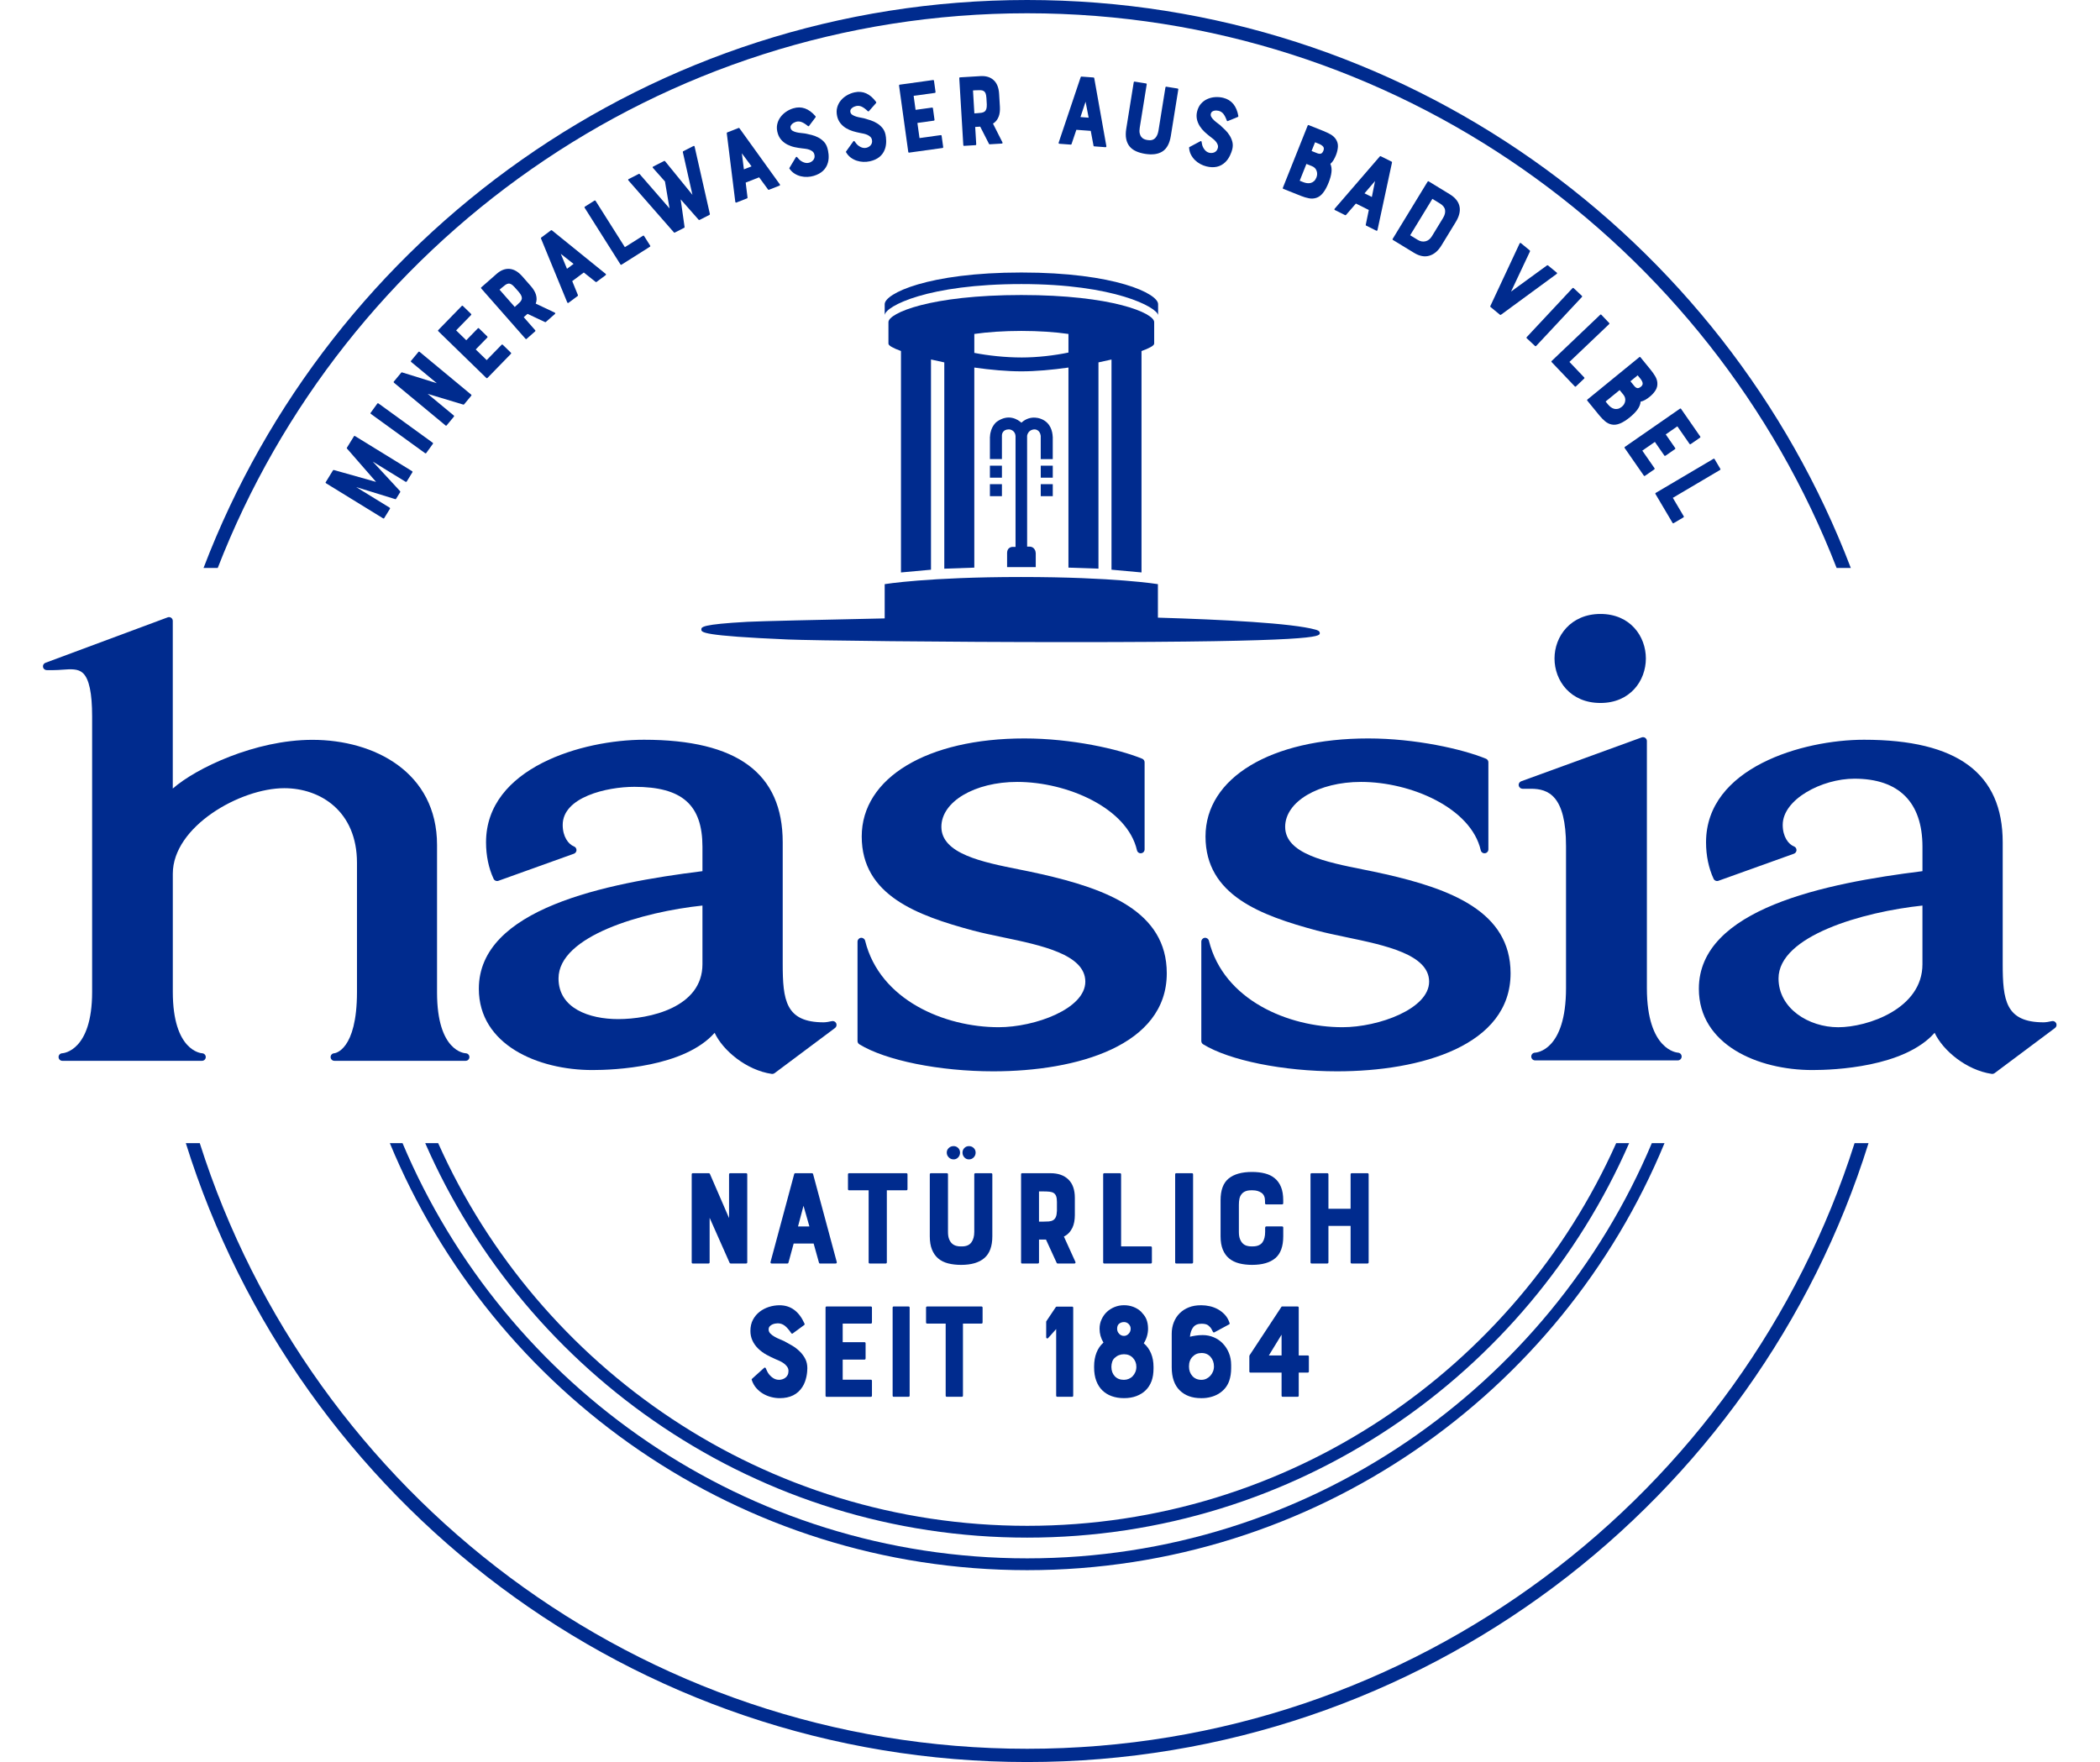 <?xml version="1.0" encoding="UTF-8"?>
<svg id="Ebene_1" data-name="Ebene 1" xmlns="http://www.w3.org/2000/svg" viewBox="0 0 1700.79 1427.34">
  <defs>
    <style>
      .cls-1 {
        fill: #002b8e;
        stroke-width: 0px;
      }
    </style>
  </defs>
  <g>
    <path class="cls-1" d="M287.63,353.3l46.06,28.33c.43.26.52.6.27,1.01l-4.57,7.43c-.06.09-.18.17-.39.23-.2.07-.4.04-.59-.08l-26.54-16.33,22.15,23.95c.21.32.24.58.1.81l-3.31,5.38c-.19.32-.45.42-.77.28l-31.58-9.75,27.05,16.63c.43.26.52.6.27,1.01l-4.65,7.56c-.2.32-.52.35-.95.08l-46.06-28.33c-.43-.26-.55-.55-.35-.87l5.86-9.55c.19-.32.46-.43.81-.35l34.13,9.62-23.48-26.93c-.29-.18-.34-.42-.14-.75l5.66-9.2c.25-.41.59-.48,1.02-.22Z"/>
    <path class="cls-1" d="M344.21,367.06l-43.78-31.73c-.42-.3-.49-.61-.24-.96l5.35-7.39c.28-.39.62-.44,1.04-.14l43.78,31.73c.42.29.48.64.19,1.02l-5.35,7.39c-.25.35-.58.37-.99.08Z"/>
    <path class="cls-1" d="M332.97,292.22l5.87-7.09c.31-.37.65-.39,1.05-.07l41.62,34.51c.38.32.43.67.12,1.05l-5.67,6.83c-.25.28-.5.38-.78.28l-28.79-8.69,21.07,17.47c.38.32.43.67.12,1.04l-5.82,7.03c-.28.32-.61.33-.99,0l-41.63-34.51c-.38-.32-.45-.65-.17-.98l6.03-7.26c.13-.17.36-.22.68-.16l28.09,8.73-20.68-17.14c-.39-.32-.43-.67-.12-1.04Z"/>
    <path class="cls-1" d="M393.78,306.08l-38.74-37.72c-.36-.35-.4-.68-.1-.98l18.98-19.49c.33-.35.68-.34,1.05.02l6.46,6.28c.36.35.38.71.04,1.05l-12.05,12.38,8.21,7.99,9.37-9.63c.3-.31.63-.28.99.07l6.58,6.4c.36.35.39.68.09.99l-9.37,9.63,8.87,8.63,12.05-12.38c.34-.35.68-.34,1.05.02l6.46,6.29c.36.35.38.7.04,1.04l-18.97,19.49c-.3.31-.63.28-.99-.07Z"/>
    <path class="cls-1" d="M434.05,238.61c.78,2.67.73,5.11-.17,7.32l15.33,7.26c.27.15.42.32.48.54.05.22-.03.42-.23.59l-7.39,6.5c-.2.18-.44.19-.7.05l-14.14-6.63-3.06,2.7,9.23,10.49c.33.38.32.73-.05,1.05l-6.91,6.08c-.28.25-.58.18-.91-.2l-35.71-40.61c-.33-.38-.35-.69-.08-.94l12.5-10.98c3.37-2.96,6.84-4.3,10.43-4.01,3.59.28,7.01,2.28,10.28,5.99l7,7.97c.97,1.1,1.81,2.23,2.51,3.4s1.24,2.31,1.58,3.44ZM416.75,232.62c-.97-1.09-1.84-1.87-2.64-2.33-.79-.46-1.58-.65-2.35-.56s-1.6.43-2.45,1.03c-.85.6-1.84,1.4-2.97,2.38l-1.74,1.53,12.29,13.98,1.74-1.54c.96-.85,1.78-1.62,2.48-2.34.68-.71,1.15-1.46,1.39-2.24.24-.77.21-1.62-.11-2.54-.32-.91-.98-2.01-2.02-3.27l-3.61-4.11Z"/>
    <path class="cls-1" d="M438.16,193.21c-.12-.34-.07-.58.15-.75l7.96-5.92c.21-.16.46-.14.75.07l43.44,35.17c.46.44.45.82-.02,1.18l-7.32,5.44c-.25.19-.51.17-.75-.07l-9.55-7.59-9.37,6.98,4.6,11.27c.12.34.06.58-.15.74l-7.38,5.5c-.47.35-.85.25-1.13-.32l-21.23-51.7ZM464.54,213.78l-10.35-8.15,5.02,12.11,5.33-3.97Z"/>
    <path class="cls-1" d="M482.42,162.78l23.66,37.45,14.61-9.22c.4-.26.74-.18,1.01.25l4.82,7.63c.27.42.2.76-.21,1.02l-22.93,14.48c-.36.23-.68.13-.95-.3l-28.88-45.71c-.27-.43-.22-.75.14-.98l7.71-4.87c.41-.25.75-.17,1.01.26Z"/>
    <path class="cls-1" d="M562.23,118.25c.19.08.31.28.35.58l12.35,54.5c.05.35-.08.61-.42.78l-7.83,4c-.29.15-.58.11-.88-.12l-14.53-16.5,3.17,22.4c.03.3-.07.51-.31.63l-7.56,3.85c-.33.17-.6.12-.8-.15l-36.84-42.1c-.35-.45-.26-.81.26-1.08l8.19-4.18c.24-.12.48-.05.73.2l24.14,27.77-3.7-21.85-9.71-10.93c-.22-.2-.3-.42-.23-.64.06-.22.19-.38.38-.48l8.84-4.51c.28-.15.55-.09.8.16l22.18,27.26-7.78-34.61c-.06-.35.05-.59.34-.74l8.2-4.18c.23-.12.45-.14.65-.05Z"/>
    <path class="cls-1" d="M588.62,107.96c-.02-.35.09-.58.34-.68l9.24-3.62c.25-.1.48,0,.71.26l32.65,45.37c.32.54.22.91-.33,1.12l-8.49,3.33c-.3.12-.53.03-.71-.26l-7.21-9.84-10.88,4.27,1.48,12.08c.02.35-.08.58-.34.68l-8.56,3.36c-.55.22-.88.02-1.01-.6l-6.89-55.47ZM608.67,134.75l-7.85-10.58,1.67,13.01,6.18-2.42Z"/>
    <path class="cls-1" d="M651.9,108.1c1.66.32,3.42.71,5.29,1.18,1.87.46,3.66,1.13,5.38,2.02,1.71.88,3.24,2.01,4.57,3.37,1.33,1.35,2.31,3.08,2.94,5.17.18.59.36,1.33.55,2.21.18.88.32,1.85.42,2.91.09,1.06.11,2.17.05,3.34-.07,1.16-.26,2.32-.58,3.47-1.48,5.26-5.27,8.81-11.4,10.67-1.64.49-3.36.78-5.17.86-1.81.08-3.61-.09-5.38-.52-1.78-.43-3.46-1.14-5.03-2.13-1.58-.98-2.97-2.33-4.14-4.02-.18-.24-.18-.48.03-.71l5.11-8.5c.32-.45.66-.5,1.05-.15.17.18.36.41.58.66.22.26.49.57.83.94.94,1.07,2.2,1.93,3.8,2.59,1.59.66,3.15.76,4.68.3.61-.18,1.21-.47,1.79-.85.58-.38,1.09-.86,1.54-1.43.44-.58.73-1.25.88-2.03.15-.78.08-1.65-.21-2.62-.28-.91-.79-1.67-1.56-2.26-.76-.58-1.63-1.05-2.59-1.37-.96-.32-1.95-.55-2.97-.68-1.01-.13-1.95-.25-2.81-.34-1.97-.22-3.94-.55-5.94-.97-1.99-.42-3.94-1.11-5.85-2.06-4.04-2.11-6.66-5.13-7.84-9.06-.77-2.52-.94-4.88-.52-7.06.43-2.18,1.27-4.15,2.52-5.9,1.25-1.76,2.8-3.27,4.64-4.54,1.84-1.26,3.81-2.21,5.91-2.84,6.59-2,12.58.12,17.97,6.34.27.33.28.65.04.96l-5.3,7.06c-.21.24-.49.23-.85-.02-1.93-1.58-3.64-2.66-5.16-3.23-1.51-.57-3.03-.62-4.56-.16-.42.12-.91.33-1.48.62-.58.3-1.11.66-1.59,1.1-.48.45-.85.95-1.12,1.53-.28.58-.29,1.25-.07,2,.28.91.87,1.62,1.77,2.11.9.49,1.94.87,3.11,1.13,1.16.26,2.34.45,3.55.55,1.2.1,2.24.23,3.12.37Z"/>
    <path class="cls-1" d="M699.96,95.88c1.63.45,3.36.98,5.18,1.58,1.83.61,3.56,1.42,5.2,2.44,1.64,1.01,3.07,2.25,4.29,3.71,1.22,1.46,2.07,3.26,2.54,5.4.13.61.25,1.35.36,2.24.12.9.18,1.88.19,2.94s-.05,2.17-.22,3.32c-.15,1.15-.44,2.3-.85,3.42-1.88,5.13-5.96,8.37-12.21,9.74-1.67.36-3.41.52-5.23.45-1.81-.06-3.59-.38-5.33-.95-1.73-.57-3.35-1.41-4.85-2.52-1.5-1.11-2.77-2.55-3.81-4.34-.16-.25-.13-.48.09-.71l5.77-8.07c.34-.42.69-.44,1.05-.06.15.2.33.43.52.71.2.27.45.61.75,1,.85,1.14,2.04,2.1,3.58,2.88,1.53.78,3.08,1.01,4.65.66.62-.13,1.24-.37,1.85-.71.61-.33,1.15-.77,1.64-1.31.48-.53.83-1.18,1.05-1.95.22-.76.22-1.64,0-2.63-.21-.93-.66-1.72-1.38-2.37-.71-.65-1.55-1.18-2.48-1.58-.94-.4-1.91-.7-2.91-.91-1-.22-1.93-.4-2.78-.55-1.94-.38-3.89-.86-5.84-1.44-1.95-.58-3.84-1.41-5.67-2.51-3.87-2.44-6.23-5.65-7.11-9.65-.56-2.58-.55-4.93.05-7.08.59-2.14,1.58-4.04,2.97-5.7,1.38-1.65,3.04-3.04,4.99-4.15,1.94-1.11,3.97-1.91,6.11-2.37,6.73-1.47,12.53,1.11,17.42,7.74.25.35.23.67-.04.96l-5.84,6.62c-.22.22-.5.2-.83-.08-1.8-1.73-3.43-2.94-4.89-3.63-1.46-.68-2.97-.86-4.54-.52-.42.09-.93.26-1.53.51-.6.25-1.16.57-1.67.97-.52.4-.93.88-1.25,1.43-.32.56-.39,1.22-.22,1.99.21.93.74,1.68,1.6,2.24.85.56,1.86,1.01,3,1.37,1.15.35,2.31.63,3.5.83,1.19.2,2.22.41,3.08.62Z"/>
    <path class="cls-1" d="M735.59,122.98l-7.43-53.56c-.07-.5.11-.78.53-.84l26.94-3.74c.48-.07.75.15.82.65l1.24,8.92c.07.5-.14.78-.61.85l-17.12,2.37,1.57,11.35,13.31-1.84c.42-.05.67.16.75.66l1.26,9.09c.07.5-.11.78-.53.84l-13.31,1.85,1.7,12.26,17.12-2.38c.48-.06.75.15.81.65l1.24,8.92c.07.5-.13.78-.61.85l-26.94,3.74c-.42.06-.67-.16-.74-.66Z"/>
    <path class="cls-1" d="M808.84,94.44c-1.02,2.59-2.56,4.49-4.63,5.68l7.65,15.15c.12.27.14.51.04.71-.09.2-.28.31-.54.32l-9.82.59c-.27.02-.46-.11-.58-.38l-7.09-13.92-4.07.25.84,13.96c.03.5-.19.77-.68.8l-9.19.55c-.37.02-.57-.22-.6-.72l-3.25-53.98c-.03-.5.14-.77.52-.79l16.61-1c4.47-.27,8.03.81,10.69,3.24,2.66,2.43,4.14,6.11,4.44,11.05l.64,10.59c.08,1.45.05,2.86-.11,4.22-.16,1.36-.45,2.59-.86,3.68ZM798.87,79.1c-.09-1.46-.31-2.61-.65-3.47-.35-.85-.85-1.48-1.51-1.89-.67-.41-1.52-.64-2.57-.69-1.05-.05-2.31-.02-3.8.06l-2.31.14,1.11,18.59,2.32-.15c1.28-.08,2.41-.18,3.38-.33.98-.14,1.81-.45,2.48-.91.66-.46,1.15-1.15,1.48-2.07.32-.92.45-2.19.41-3.82l-.32-5.47Z"/>
    <path class="cls-1" d="M875.23,62.5c.13-.32.33-.48.59-.46l9.89.73c.27.02.45.21.52.55l9.81,55.03c.05.63-.21.91-.79.88l-9.09-.68c-.32-.02-.49-.21-.52-.55l-2.24-11.99-11.65-.86-3.9,11.54c-.13.32-.33.48-.59.46l-9.18-.68c-.58-.04-.8-.37-.65-.98l17.81-52.98ZM881.7,95.33l-2.49-12.94-4.14,12.44,6.63.49Z"/>
    <path class="cls-1" d="M943.87,70.89c.08-.5.35-.71.83-.64l9,1.45c.48.08.68.36.59.86l-6.04,37.58c-.98,6.05-3.21,10.21-6.71,12.49-3.5,2.28-8.2,2.94-14.1,2-2.79-.45-5.26-1.16-7.39-2.13-2.14-.97-3.88-2.28-5.21-3.91-1.33-1.63-2.24-3.63-2.72-5.98-.48-2.35-.48-5.11.03-8.27l6.05-37.59c.08-.49.35-.71.83-.63l9.09,1.46c.47.08.67.36.59.86l-5.62,34.93c-.29,1.83-.31,3.34-.05,4.56.26,1.21.69,2.18,1.27,2.93.58.75,1.28,1.31,2.08,1.7.8.38,1.6.65,2.38.77l.95.15c2.48.4,4.4-.12,5.8-1.54,1.39-1.43,2.3-3.47,2.73-6.13l5.62-34.92Z"/>
    <path class="cls-1" d="M988.4,101.6c1.26,1.13,2.58,2.37,3.94,3.72s2.56,2.85,3.58,4.49c1.01,1.64,1.75,3.39,2.2,5.23.45,1.85.41,3.84-.12,5.96-.15.6-.37,1.33-.67,2.18-.29.85-.67,1.75-1.13,2.71-.45.95-1.01,1.91-1.66,2.88-.65.96-1.41,1.86-2.28,2.68-3.96,3.76-9.04,4.87-15.25,3.32-1.66-.42-3.28-1.05-4.89-1.91-1.6-.86-3.05-1.94-4.35-3.21-1.31-1.28-2.38-2.75-3.23-4.4-.85-1.66-1.35-3.52-1.5-5.58-.04-.3.09-.5.39-.6l8.76-4.67c.49-.23.81-.09.97.42.05.24.1.53.15.86.05.33.13.74.23,1.23.25,1.39.9,2.78,1.93,4.17,1.03,1.38,2.32,2.28,3.87,2.66.62.15,1.28.22,1.98.18.69-.03,1.38-.18,2.04-.45.68-.26,1.28-.69,1.81-1.28.53-.59.92-1.38,1.16-2.36.23-.92.17-1.84-.18-2.74-.35-.89-.85-1.73-1.51-2.51-.66-.77-1.39-1.47-2.2-2.11-.81-.63-1.55-1.21-2.24-1.73-1.58-1.2-3.11-2.5-4.6-3.88-1.5-1.38-2.82-2.97-3.97-4.77-2.38-3.89-3.08-7.82-2.09-11.8.64-2.56,1.7-4.67,3.18-6.33,1.48-1.65,3.21-2.91,5.19-3.78,1.98-.87,4.08-1.38,6.31-1.51,2.24-.14,4.41.06,6.53.58,6.68,1.67,10.74,6.56,12.18,14.67.06.42-.09.7-.46.84l-8.17,3.35c-.3.1-.54-.05-.71-.44-.85-2.35-1.77-4.16-2.77-5.43-1.01-1.26-2.28-2.08-3.84-2.47-.41-.11-.94-.18-1.59-.22-.65-.05-1.29,0-1.93.12s-1.22.38-1.74.74c-.53.36-.89.92-1.08,1.68-.23.93-.08,1.83.44,2.71.52.88,1.22,1.74,2.08,2.56.87.82,1.79,1.58,2.77,2.29.98.71,1.81,1.35,2.49,1.92Z"/>
    <path class="cls-1" d="M1082.01,125.65c-.6,1.51-1.28,2.87-2.01,4.09-.75,1.21-1.58,2.21-2.53,2.98.88,1.98,1.18,4.24.88,6.75-.28,2.51-1.06,5.37-2.33,8.55-1.35,3.39-2.84,6.12-4.47,8.19-1.63,2.08-3.46,3.43-5.5,4.07-1.91.63-3.91.74-5.99.33-2.08-.41-4.16-1.02-6.23-1.85l-14.5-5.78c-.39-.15-.5-.47-.32-.94l20.03-50.22c.18-.47.48-.62.88-.47l11.89,4.74c2.03.81,3.96,1.73,5.79,2.76,1.83,1.04,3.26,2.33,4.3,3.9,1.25,1.89,1.81,3.94,1.68,6.16-.14,2.21-.67,4.47-1.58,6.76ZM1055.46,147.53c1.05.42,2.08.69,3.11.83s2.04.08,3-.17c.96-.25,1.84-.73,2.64-1.44.8-.71,1.45-1.69,1.95-2.94.75-1.88.8-3.7.15-5.47-.65-1.77-1.91-3.03-3.79-3.77l-4.46-1.78-5.43,13.61,2.82,1.13ZM1062.25,122.3l4.54,1.81c1.18.47,2.19.58,3.01.34.81-.25,1.5-1.05,2.04-2.41.54-1.36.45-2.47-.27-3.33-.72-.86-1.9-1.62-3.53-2.27l-2.97-1.19-2.81,7.04Z"/>
    <path class="cls-1" d="M1117.49,126.73c.25-.25.49-.32.73-.2l8.88,4.42c.24.12.33.35.28.71l-11.75,54.64c-.18.6-.53.77-1.05.51l-8.17-4.07c-.28-.14-.38-.38-.28-.7l2.47-11.95-10.46-5.21-7.97,9.2c-.25.25-.49.32-.73.21l-8.24-4.1c-.52-.26-.6-.65-.23-1.15l36.53-42.31ZM1111.06,159.56l2.59-12.92-8.53,9.96,5.94,2.96Z"/>
    <path class="cls-1" d="M1174.17,157.35c4.65,2.84,7.31,6.3,7.99,10.41.59,3.64-.46,7.67-3.15,12.08l-11.63,19.05c-2.66,4.37-5.92,7.12-9.76,8.25-3.85,1.15-7.99.36-12.4-2.34l-17.08-10.42c-.36-.22-.42-.55-.15-.98l28.16-46.15c.26-.43.58-.54.94-.32l17.07,10.42ZM1168.74,176.53c1.41-2.3,1.94-4.46,1.61-6.46-.33-2.01-1.71-3.76-4.12-5.23l-6.15-3.75-17.99,29.48,6.15,3.75c2.05,1.25,4.13,1.63,6.24,1.15,2.11-.49,3.87-1.88,5.27-4.18l8.99-14.74Z"/>
    <path class="cls-1" d="M1252.92,214.98c.38-.12.65-.12.81.02l7.05,5.8c.21.17.31.36.3.57,0,.22-.13.4-.39.55l-45.07,33.05c-.34.16-.61.15-.81-.02l-7.66-6.3c-.25-.21-.28-.45-.12-.75l23.68-50.63c.31-.55.69-.63,1.15-.26l7.11,5.84c.16.14.22.4.17.8l-15.33,32.53,29.12-21.21Z"/>
    <path class="cls-1" d="M1236.56,273l36.92-39.51c.35-.37.67-.41.98-.12l6.66,6.23c.35.33.35.68,0,1.05l-36.91,39.51c-.35.37-.7.39-1.05.06l-6.66-6.23c-.32-.29-.3-.62.05-.99Z"/>
    <path class="cls-1" d="M1303.17,262.62l-32.08,30.55,11.91,12.51c.33.35.32.7-.05,1.05l-6.53,6.22c-.37.35-.71.35-1.05,0l-18.7-19.65c-.29-.31-.26-.64.11-.98l39.16-37.29c.36-.35.69-.37.99-.05l6.29,6.6c.33.35.31.7-.05,1.05Z"/>
    <path class="cls-1" d="M1336.14,321.36c-1.26,1.03-2.51,1.9-3.75,2.6-1.24.7-2.46,1.16-3.66,1.38-.19,2.15-1.02,4.27-2.5,6.33-1.47,2.06-3.53,4.17-6.18,6.34-2.83,2.31-5.46,3.97-7.89,4.99-2.43,1.02-4.69,1.31-6.78.89-1.98-.38-3.77-1.25-5.4-2.62-1.62-1.36-3.14-2.91-4.56-4.64l-9.87-12.09c-.27-.33-.21-.65.18-.97l41.88-34.2c.39-.32.72-.32.99.02l8.09,9.92c1.38,1.69,2.63,3.44,3.72,5.22,1.1,1.79,1.73,3.62,1.88,5.5.18,2.26-.32,4.33-1.51,6.2-1.19,1.87-2.74,3.59-4.66,5.15ZM1302.31,327.6c.71.87,1.48,1.61,2.31,2.24.84.62,1.74,1.06,2.7,1.31.97.25,1.97.25,3.01.02,1.04-.23,2.08-.77,3.13-1.62,1.57-1.28,2.5-2.85,2.79-4.71.29-1.85-.2-3.57-1.48-5.14l-3.04-3.71-11.35,9.26,1.92,2.36ZM1320.48,308.84l3.08,3.78c.81.99,1.63,1.58,2.47,1.75.84.18,1.82-.19,2.95-1.11,1.13-.92,1.59-1.94,1.38-3.04-.21-1.1-.87-2.34-1.98-3.7l-2.03-2.48-5.86,4.8Z"/>
    <path class="cls-1" d="M1316.08,361.93l44.42-30.82c.42-.29.75-.26.99.09l15.5,22.35c.28.39.21.74-.21,1.02l-7.41,5.13c-.42.29-.76.24-1.03-.15l-9.85-14.2-9.41,6.53,7.66,11.05c.24.35.15.67-.26.95l-7.54,5.23c-.42.28-.75.25-.99-.09l-7.66-11.05-10.18,7.06,9.85,14.2c.27.4.2.74-.22,1.03l-7.4,5.13c-.42.28-.76.23-1.03-.16l-15.51-22.35c-.24-.35-.15-.67.26-.95Z"/>
    <path class="cls-1" d="M1392.97,380.74l-38.14,22.53,8.79,14.88c.25.41.15.75-.28,1l-7.77,4.59c-.43.25-.77.18-1.01-.24l-13.8-23.35c-.22-.37-.11-.68.33-.94l46.55-27.5c.44-.26.76-.21.98.16l4.64,7.86c.25.42.15.75-.29,1.01Z"/>
  </g>
  <g>
    <path class="cls-1" d="M831.91,0C527.67,0,267.32,191.4,164.84,460.09h11.5C278.28,197.45,533.69,10.75,831.91,10.75s553.63,186.7,655.57,449.34h11.5C1396.5,191.4,1136.16,0,831.91,0Z"/>
    <path class="cls-1" d="M1502.02,926c-90.23,284.13-356.5,490.59-670.11,490.59s-579.88-206.46-670.11-490.59h-11.3c90.6,290.15,361.81,501.33,681.41,501.33s590.81-211.18,681.41-501.33h-11.3Z"/>
    <path class="cls-1" d="M831.91,1245.55c217.82,0,405.38-131.67,487.53-319.55h-10.49c-81.54,182.45-264.61,309.99-477.04,309.99s-395.5-127.53-477.04-309.99h-10.49c82.15,187.88,269.71,319.55,487.53,319.55Z"/>
    <path class="cls-1" d="M831.91,1271.91c232.66,0,432.45-143.12,516.18-345.91h-10.28c-83.16,197.4-278.6,336.34-505.9,336.34s-422.74-138.94-505.9-336.34h-10.28c83.73,202.79,283.52,345.91,516.18,345.91Z"/>
  </g>
  <g>
    <path class="cls-1" d="M827.23,230.1c75.64,0,109.66,18.85,110.72,25.12v-8.83c0-8.54-34.86-25.65-110.72-25.65s-110.71,17.12-110.71,25.65v8.83c.69-7.26,35.08-25.12,110.71-25.12Z"/>
    <path class="cls-1" d="M852.64,353.77h-.06c-.17-3.98-1.52-11.05-8.87-14.21-.08-.04-8.7-4.27-16.48,2.83-2.71-2.42-10.32-7.63-19.94-.76-.23.17-5.15,3.9-5.5,12.14h-.06v18.11h9.73v-18.11h0v-1.29c.02-.48.38-4.66,5.64-4.66.07,0,.15,0,.22,0,.2.01,4.88.35,5.17,5.58v89.63h-2.16c-.18-.02-1.85-.12-3.2,1.09-.64.57-1.41,1.66-1.48,3.61v11.66h23.21v-11.34c-.06-1.7-1.09-4.99-4.7-5.26h-2.28l-.02-89.8c.08-.53.91-5.16,6.27-5.16.42.02,4.1.32,4.77,5.21v4.97h0v13.88h9.73v-18.11Z"/>
    <rect class="cls-1" x="801.73" y="377.22" width="9.73" height="9.72"/>
    <rect class="cls-1" x="842.91" y="377.22" width="9.73" height="9.72"/>
    <rect class="cls-1" x="801.73" y="392.2" width="9.73" height="9.72"/>
    <rect class="cls-1" x="842.91" y="392.2" width="9.73" height="9.72"/>
    <path class="cls-1" d="M924.51,463.7v-179.33c6.31-2.28,10.12-4.36,10.22-5.87,0,.02.03.05.04.07v-17.63c0-7.31-33.88-21.96-107.61-21.96s-107.61,14.65-107.61,21.96v17.63s.03-.06.03-.08c.08,1.5,3.87,3.57,10.12,5.84v179.38l24.31-2.22v-170.29c3.46.81,7.03,1.6,10.77,2.36v167.1l24.31-.85v-162.08c13.15,1.86,26.43,3.07,38.14,3.07s24.97-1.21,38.1-3.07v162.07l24.31.82v-167.07c3.66-.75,7.16-1.52,10.56-2.32v170.25l24.31,2.22ZM827.23,289.57c-12.92,0-26.87-1.52-38.13-3.71v-15.35c10.72-1.54,24.02-2.45,38.11-2.45s27.4.91,38.13,2.46v15.06c-11.13,2.32-24.97,4-38.11,4Z"/>
    <path class="cls-1" d="M1065.44,510.04c-18.86-5.28-75.38-8.16-127.65-9.72v-27.13s-35.25-5.79-110.83-5.79-110.45,5.79-110.45,5.79v27.75c-51.23,1.09-101.56,2.24-110.9,2.75-37.62,2.06-37.6,4.27-37.6,6.23.02,2.27.03,5.09,69.93,8.09,19.57.84,126.57,2.14,228.64,2.14h.35c200.81,0,201.56-4.59,201.95-7.04.32-2.02-2.23-2.73-3.45-3.07Z"/>
  </g>
  <g>
    <g>
      <path class="cls-1" d="M591.46,950.35h12.75c.67,0,.99.33.99,1v71.15c0,.66-.32,1-.99,1h-12.31c-.51,0-.85-.18-.99-.55l-16.18-36.46v36.02c0,.66-.33,1-1,1h-12.63c-.6,0-.89-.33-.89-1v-71.15c0-.67.29-1,.89-1h13.08c.29,0,.55.18.77.55l15.51,35.79v-35.35c0-.67.33-1,1-1Z"/>
      <path class="cls-1" d="M643.22,951.02c.15-.44.41-.66.77-.66h13.75c.37,0,.63.22.77.66l19.18,71.26c.15.81-.19,1.22-1,1.22h-12.63c-.44,0-.7-.22-.77-.66l-4.32-15.52h-16.18l-4.22,15.52c-.15.44-.41.66-.77.66h-12.75c-.81,0-1.15-.41-1-1.22l19.18-71.26ZM655.53,993.47l-4.77-16.74-4.44,16.74h9.21Z"/>
      <path class="cls-1" d="M686.77,963.21v-11.86c0-.67.33-1,1-1h46.21c.67,0,1,.33,1,1v11.86c0,.66-.33,1-1,1h-15.73v58.3c0,.66-.33,1-1,1h-12.75c-.67,0-.99-.33-.99-1v-58.3h-15.74c-.67,0-1-.33-1-1Z"/>
      <path class="cls-1" d="M789.06,951.35c0-.67.33-1,1-1h12.63c.67,0,1,.33,1,1v50.1c0,8.05-2.15,13.93-6.43,17.62-4.29,3.7-10.56,5.54-18.84,5.54-3.91,0-7.44-.41-10.59-1.22-3.14-.81-5.8-2.15-7.98-3.99-2.18-1.84-3.86-4.24-5.04-7.2-1.19-2.95-1.77-6.54-1.77-10.75v-50.1c0-.67.33-1,.99-1h12.75c.67,0,1,.33,1,1v46.55c0,2.44.31,4.42.94,5.93.63,1.51,1.42,2.7,2.38,3.55.96.85,2.04,1.44,3.22,1.77,1.18.33,2.33.5,3.43.5h1.34c3.47,0,6-1.07,7.59-3.22,1.59-2.14,2.38-4.98,2.38-8.53v-46.55ZM766.78,933.67c0-1.46.53-2.7,1.61-3.73s2.38-1.53,3.94-1.53c1.47,0,2.71.51,3.72,1.53.99,1.02,1.49,2.27,1.49,3.73s-.5,2.75-1.49,3.84c-1,1.1-2.24,1.64-3.72,1.64-1.56,0-2.86-.55-3.94-1.64-1.08-1.1-1.61-2.37-1.61-3.84ZM784.74,939.16c-1.48,0-2.71-.55-3.72-1.64-.99-1.1-1.49-2.37-1.49-3.84s.5-2.7,1.49-3.73c1-1.02,2.23-1.53,3.72-1.53,1.56,0,2.84.51,3.88,1.53,1.03,1.02,1.54,2.27,1.54,3.73s-.51,2.75-1.54,3.84c-1.04,1.1-2.33,1.64-3.88,1.64Z"/>
      <path class="cls-1" d="M868.52,994.57c-1.62,3.32-3.91,5.69-6.87,7.09l9.31,20.5c.15.37.15.68,0,.94-.15.26-.41.39-.77.39h-13.63c-.38,0-.64-.18-.78-.55l-8.64-18.84h-5.65v18.4c0,.66-.33,1-1,1h-12.75c-.51,0-.77-.33-.77-1v-71.15c0-.67.26-1,.77-1h23.06c6.2,0,11.04,1.7,14.51,5.1,3.48,3.4,5.21,8.35,5.21,14.85v13.96c0,1.93-.17,3.77-.49,5.54-.33,1.77-.84,3.36-1.5,4.77ZM856.01,973.63c0-1.92-.21-3.46-.62-4.6-.41-1.15-1.05-2.01-1.94-2.6s-2.05-.96-3.49-1.11c-1.44-.15-3.19-.22-5.26-.22h-3.22v24.49h3.22c1.77,0,3.34-.05,4.71-.16,1.37-.11,2.53-.44,3.49-1,.96-.56,1.7-1.42,2.22-2.6.51-1.18.8-2.84.89-4.99v-7.2Z"/>
      <path class="cls-1" d="M907.98,951.35v58.3h23.94c.67,0,1,.33,1,.99v11.88c0,.66-.33.99-1,.99h-37.57c-.6,0-.89-.33-.89-1v-71.15c0-.67.29-1,.89-1h12.63c.67,0,1,.33,1,1Z"/>
      <path class="cls-1" d="M951.76,1022.5v-71.15c0-.67.29-1,.89-1h12.63c.67,0,1,.33,1,1v71.15c0,.66-.33,1-1,1h-12.63c-.6,0-.89-.33-.89-1Z"/>
      <path class="cls-1" d="M1024.68,994.46c0-.67.33-1,1-1h12.63c.67,0,.99.33.99,1v6.98c0,8.2-2.14,14.11-6.42,17.73-4.29,3.62-10.57,5.43-18.84,5.43-3.84,0-7.34-.41-10.47-1.22-3.14-.81-5.82-2.12-8.04-3.94-2.22-1.81-3.94-4.19-5.16-7.15-1.22-2.95-1.83-6.57-1.83-10.86v-29.15c0-8.2,2.18-14.08,6.53-17.62,4.36-3.55,10.68-5.32,18.96-5.32,3.91,0,7.42.41,10.52,1.22,3.11.81,5.75,2.12,7.93,3.94,2.17,1.81,3.85,4.18,5.04,7.09,1.18,2.92,1.76,6.48,1.76,10.69v2.33c0,.66-.32,1-.99,1h-12.75c-.67,0-1-.33-1-1v-1.77c0-3.1-.97-5.32-2.93-6.65-1.96-1.33-4.3-1.99-7.04-1.99h-1.33c-3.55,0-6.14,1.07-7.77,3.22-.81,1.03-1.37,2.25-1.66,3.65-.29,1.41-.44,3.03-.44,4.88v21.94c0,2.44.31,4.42.94,5.93.63,1.51,1.4,2.7,2.33,3.55.92.85,1.97,1.44,3.15,1.77,1.19.33,2.33.5,3.44.5h1.33c3.62,0,6.24-1.07,7.87-3.22,1.47-2.07,2.21-4.91,2.21-8.53v-3.43Z"/>
      <path class="cls-1" d="M1093.85,951.35c0-.67.33-1,.99-1h12.64c.66,0,.99.33.99,1v71.15c0,.66-.33,1-.99,1h-12.64c-.66,0-.99-.33-.99-1v-29.48h-17.95v29.48c0,.66-.33,1-1,1h-12.63c-.6,0-.89-.33-.89-1v-71.15c0-.67.29-1,.89-1h12.63c.67,0,1,.33,1,1v27.82h17.95v-27.82Z"/>
    </g>
    <g>
      <path class="cls-1" d="M635.44,1086.57c1.97,1.04,4.04,2.2,6.22,3.49,2.17,1.29,4.17,2.83,5.99,4.6,1.83,1.77,3.32,3.77,4.48,5.99s1.73,4.77,1.73,7.65c0,.81-.05,1.81-.16,2.99-.1,1.18-.29,2.46-.57,3.83-.28,1.37-.69,2.77-1.21,4.21-.53,1.44-1.21,2.82-2.06,4.15-3.86,6.06-10,9.09-18.42,9.09-2.24,0-4.53-.29-6.84-.89-2.32-.59-4.52-1.49-6.59-2.71-2.07-1.22-3.91-2.75-5.52-4.6-1.62-1.85-2.85-4.06-3.68-6.65-.15-.37-.04-.66.31-.89l9.69-8.75c.56-.44,1.01-.37,1.37.22.14.3.29.65.47,1.05s.41.9.69,1.5c.77,1.7,2.04,3.27,3.79,4.71s3.68,2.16,5.79,2.16c.84,0,1.7-.13,2.58-.39.88-.26,1.7-.67,2.47-1.22.77-.55,1.4-1.29,1.89-2.22.49-.92.74-2.05.74-3.38,0-1.26-.37-2.4-1.11-3.43-.73-1.03-1.65-1.94-2.73-2.72-1.09-.77-2.24-1.44-3.48-1.99-1.23-.55-2.37-1.05-3.42-1.49-2.38-1.04-4.75-2.2-7.11-3.49-2.35-1.29-4.54-2.9-6.58-4.82-4.28-4.21-6.42-9.01-6.42-14.41,0-3.48.68-6.5,2.05-9.09,1.38-2.58,3.18-4.74,5.43-6.48,2.24-1.73,4.77-3.05,7.58-3.94,2.81-.88,5.65-1.33,8.53-1.33,9.05,0,15.79,4.95,20.22,14.85.21.52.1.92-.32,1.22l-9.36,6.87c-.35.22-.71.11-1.05-.33-1.83-2.73-3.58-4.74-5.26-6.04-1.69-1.29-3.58-1.94-5.69-1.94-.56,0-1.26.07-2.11.22-.85.15-1.65.41-2.42.78s-1.44.87-1.99,1.49c-.56.63-.85,1.46-.85,2.49,0,1.26.47,2.36,1.42,3.32.95.96,2.11,1.83,3.48,2.6,1.37.78,2.79,1.46,4.26,2.05,1.48.59,2.75,1.14,3.79,1.66Z"/>
      <path class="cls-1" d="M668.61,1130.46v-71.15c0-.67.28-1,.85-1h35.79c.64,0,.95.33.95,1v11.86c0,.66-.31,1-.95,1h-22.75v15.07h17.69c.56,0,.85.33.85,1v12.08c0,.67-.28,1-.85,1h-17.69v16.3h22.75c.64,0,.95.33.95,1v11.86c0,.66-.31,1-.95,1h-35.79c-.56,0-.85-.33-.85-1Z"/>
      <path class="cls-1" d="M722.94,1130.46v-71.15c0-.67.28-1,.85-1h12c.63,0,.94.33.94,1v71.15c0,.66-.31,1-.94,1h-12c-.56,0-.85-.33-.85-1Z"/>
      <path class="cls-1" d="M750,1071.17v-11.86c0-.67.31-1,.95-1h43.91c.63,0,.94.33.94,1v11.86c0,.66-.31,1-.94,1h-14.96v58.3c0,.66-.31,1-.94,1h-12.11c-.64,0-.95-.33-.95-1v-58.3h-14.95c-.64,0-.95-.33-.95-1Z"/>
      <path class="cls-1" d="M855.54,1058.48c.18-.04.33-.06.48-.06h12.32c.56,0,.85.33.85,1v71.04c0,.66-.28,1-.85,1h-12c-.63,0-.95-.33-.95-1v-53.86l-6.52,7.32c-.28.29-.62.37-1,.22-.39-.15-.57-.44-.57-.89v-12.41c0-.15.01-.26.05-.33.03-.07.05-.15.05-.22l7.58-11.31c.21-.29.41-.46.57-.5Z"/>
      <path class="cls-1" d="M926.35,1088.13c2.59,2.21,4.56,4.95,5.89,8.2,1.34,3.25,2,6.87,2,10.86v1.33c0,3.84-.52,7.24-1.58,10.19-2.18,5.84-6.28,9.9-12.32,12.19-2.95,1.11-6.28,1.66-10.01,1.66s-6.96-.54-9.95-1.61c-2.99-1.07-5.52-2.64-7.63-4.71-2.11-2.07-3.74-4.66-4.9-7.76-1.16-3.11-1.73-6.69-1.73-10.75v-.89c0-4.13.65-7.85,1.94-11.14,1.3-3.29,3.17-6,5.64-8.15-2.11-3.47-3.16-7.2-3.16-11.19,0-2.73.54-5.28,1.64-7.65,1.09-2.36,2.53-4.38,4.31-6.04,1.8-1.67,3.88-2.98,6.26-3.94,2.39-.96,4.92-1.44,7.58-1.44s5.18.44,7.54,1.33c2.35.89,4.44,2.18,6.26,3.88.84.89,1.63,1.81,2.37,2.77.73.96,1.35,1.99,1.84,3.1.98,2.29,1.47,4.95,1.47,7.98,0,1.99-.29,4.03-.89,6.1-.61,2.07-1.46,3.95-2.58,5.65ZM910.34,1117.72c1.34,0,2.62-.26,3.85-.78,1.22-.51,2.3-1.25,3.2-2.21s1.64-2.09,2.16-3.38c.52-1.29.79-2.68.79-4.15,0-2.88-.94-5.3-2.8-7.26-1.86-1.96-4.26-2.94-7.21-2.94s-5.47,1-7.58,3c-.91.81-1.58,1.86-1.99,3.16-.43,1.29-.64,2.64-.64,4.05,0,3.1.91,5.63,2.73,7.59,1.83,1.96,4.32,2.94,7.47,2.94ZM910.34,1070.94c-1.54,0-2.86.44-3.95,1.33s-1.63,2.25-1.63,4.1c0,1.55.54,2.9,1.63,4.05,1.09,1.15,2.4,1.72,3.95,1.72,1.41,0,2.65-.57,3.74-1.72,1.1-1.14,1.64-2.49,1.64-4.05s-.53-2.75-1.58-3.83c-1.05-1.07-2.32-1.61-3.8-1.61Z"/>
      <path class="cls-1" d="M974.04,1081.48c3.16,0,6.14.59,8.95,1.77,2.81,1.18,5.25,2.84,7.32,4.99,2.08,2.15,3.73,4.69,4.95,7.65,1.23,2.95,1.85,6.24,1.85,9.86v2.55c0,3.77-.52,7.2-1.58,10.31-.85,2.36-2.03,4.42-3.53,6.15-1.51,1.74-3.24,3.18-5.16,4.32-1.93,1.15-4.06,2.01-6.38,2.6-2.32.6-4.67.89-7.05.89h-.64c-7.3,0-13.09-2.12-17.37-6.37-4.28-4.24-6.42-10.47-6.42-18.67v-27.16c0-3.32.55-6.41,1.68-9.25s2.7-5.28,4.74-7.31c2.04-2.03,4.49-3.62,7.37-4.77,2.88-1.15,6.11-1.72,9.69-1.72h.73c2.11,0,4.32.26,6.64.77,2.32.52,4.51,1.35,6.58,2.49,2.07,1.15,3.95,2.63,5.64,4.43,1.68,1.81,2.94,4.05,3.79,6.71.14.6,0,.96-.42,1.11l-11.9,6.43c-.49.22-.88.07-1.16-.44l-1.16-2.22c-.56-1.03-1.42-2.01-2.58-2.93-1.16-.92-2.96-1.39-5.43-1.39-3.02,0-5.26.92-6.73,2.77s-2.39,4.43-2.73,7.76c1.47-.37,3.08-.68,4.84-.94,1.75-.26,3.58-.39,5.47-.39ZM973.19,1117.72c1.34,0,2.62-.29,3.85-.89,1.22-.59,2.3-1.38,3.2-2.38.91-1,1.64-2.15,2.16-3.44.52-1.29.79-2.68.79-4.15,0-3.03-.92-5.6-2.75-7.7-1.83-2.1-4.25-3.16-7.27-3.16s-5.39,1-7.32,3c-1.93,1.99-2.89,4.61-2.89,7.87s.91,5.69,2.73,7.76c1.83,2.07,4.32,3.11,7.47,3.11Z"/>
      <path class="cls-1" d="M1050.9,1058.31c.63,0,.94.33.94,1v38.68h7.37c.56,0,.85.3.85.89v11.97c0,.66-.28,1-.85,1h-7.37v18.62c0,.66-.31,1-.94,1h-12c-.64,0-.95-.33-.95-1v-18.62h-25.27c-.56,0-.84-.33-.84-1v-12.08c0-.29.01-.5.05-.61.03-.11.11-.28.26-.5l25.59-38.9c.06-.3.28-.44.63-.44h12.54ZM1037.95,1081.14l-10.31,16.84h10.31v-16.84Z"/>
    </g>
    <g>
      <path class="cls-1" d="M377.2,853.2c-.95-.04-23.24-1.47-23.24-49.21v-119.51c0-58.84-50.7-85.18-100.94-85.18-46.52,0-94.54,23.14-113.09,39.46v-135.82c0-1-.48-1.94-1.3-2.51-.83-.57-1.88-.69-2.81-.35l-99.05,36.83c-1.38.52-2.2,1.95-1.94,3.41.26,1.45,1.53,2.51,3.01,2.51h5.34c2.57,0,5.1-.18,7.57-.36,6.71-.48,12.49-.89,16.4,2.74,5.01,4.67,7.46,16.16,7.46,35.14v223.15c0,47.83-23.28,49.65-24.24,49.7-1.67.06-2.97,1.44-2.94,3.11.03,1.67,1.38,3,3.05,3h113.12c1.65,0,2.99-1.32,3.04-2.97.05-1.65-1.25-3.04-2.9-3.14-.97-.05-23.79-1.89-23.79-49.7v-95.77c0-38.23,54.61-69.26,90.26-69.26,29.32,0,58.9,18.69,58.9,60.45v104.58c0,47.68-18.03,49.67-18.43,49.7-1.64.07-2.95,1.43-2.93,3.09.02,1.68,1.38,3.02,3.05,3.02h106.33c1.66,0,3.01-1.33,3.04-2.99.03-1.66-1.28-3.05-2.95-3.11Z"/>
      <path class="cls-1" d="M673.58,827.19c-1.84.49-4.93.94-6.47.94-30.95,0-33.19-17.97-33.19-47.56v-98.25c0-55.91-36.76-83.09-112.38-83.09-49.45,0-127.9,22.56-127.9,83.09,0,10.72,2.11,20.93,6.12,29.54.68,1.47,2.37,2.16,3.9,1.63l61.17-21.95c1.22-.44,2.05-1.6,2.07-2.91.02-1.3-.78-2.48-1.99-2.96-4.57-1.78-9.18-7.87-9.18-17.46,0-22.47,35.6-30.84,58.05-30.84,38.64,0,55.13,14.54,55.13,48.61v19.7c-78.59,9.77-181.1,30.43-181.1,95.27,0,45.24,47.68,65.84,91.98,65.84,17.53,0,74.31-2.26,98.99-30.17,6.7,14.39,25.74,30.27,46.22,33.29.15.02.3.03.45.03.67,0,1.33-.22,1.88-.62l48.94-36.59c1.2-.9,1.6-2.52.95-3.87-.66-1.35-2.18-2.06-3.63-1.66ZM568.91,733.54v47.56c0,35.07-42.89,44.42-68.23,44.42-23.37,0-48.33-8.65-48.33-32.93,0-34.54,68.44-53.98,116.57-59.06Z"/>
      <path class="cls-1" d="M843.02,708.01c-5.53-1.29-11.49-2.49-17.59-3.71-29.53-5.91-63.01-12.62-63.01-34.53,0-20.4,26.99-36.38,61.44-36.38,40.54,0,89.14,21.17,96.97,55.37.35,1.55,1.78,2.62,3.41,2.41,1.58-.18,2.77-1.52,2.77-3.11v-70.56c0-1.27-.77-2.41-1.94-2.9-19.3-7.91-57.38-16.43-95.38-16.43-78.82,0-131.78,31.92-131.78,79.43s44.55,63.91,90.19,76.19c7.3,1.94,15.38,3.63,23.93,5.41,31.39,6.55,66.97,13.98,66.97,35.99s-40.88,36.9-70.19,36.9c-43.75,0-96.25-21.93-108.15-70.06-.38-1.53-1.87-2.54-3.41-2.36-1.58.19-2.75,1.52-2.75,3.11v80.48c0,1.09.56,2.09,1.49,2.67,21.28,13.09,64.87,21.89,108.45,21.89,67.93,0,140.53-20.87,140.53-79.43,0-50.27-49-68.35-101.94-80.4Z"/>
      <path class="cls-1" d="M1121.45,708.01c-5.53-1.29-11.49-2.49-17.59-3.71-29.53-5.91-63.01-12.62-63.01-34.53,0-20.4,26.99-36.38,61.45-36.38,40.54,0,89.13,21.17,96.96,55.37.36,1.55,1.77,2.62,3.41,2.41,1.58-.18,2.77-1.52,2.77-3.11v-70.56c0-1.27-.77-2.41-1.94-2.9-19.29-7.91-57.37-16.43-95.37-16.43-78.83,0-131.79,31.92-131.79,79.43s44.56,63.91,90.2,76.19c7.3,1.94,15.38,3.62,23.93,5.41,31.38,6.55,66.97,13.98,66.97,35.99s-40.88,36.9-70.19,36.9c-43.74,0-96.24-21.93-108.15-70.06-.38-1.53-1.86-2.54-3.41-2.36-1.58.19-2.75,1.52-2.75,3.11v80.48c0,1.09.56,2.09,1.49,2.67,21.28,13.09,64.87,21.89,108.45,21.89,67.93,0,140.53-20.87,140.53-79.43,0-50.27-49-68.35-101.94-80.4Z"/>
      <path class="cls-1" d="M1296.21,569.44c24.15,0,36.78-18.13,36.78-36.05s-12.63-36.06-36.78-36.06-37.21,18.14-37.21,36.06,12.78,36.05,37.21,36.05Z"/>
      <path class="cls-1" d="M1358.96,852.7c-.25,0-25.15-1.52-25.15-52.27v-200.16c0-1.02-.5-1.98-1.33-2.56-.85-.59-1.92-.73-2.87-.38l-97.58,35.53c-1.43.52-2.28,1.99-2.01,3.48.26,1.5,1.56,2.59,3.08,2.59h6.79c14.06,0,28.43,5.53,28.43,46.53v114.97c0,50.68-24.04,52.22-25.12,52.27-1.71.05-3.06,1.45-3.04,3.16.02,1.71,1.41,3.1,3.13,3.1h115.55c1.71,0,3.1-1.36,3.13-3.07.03-1.71-1.31-3.12-3.01-3.19Z"/>
      <path class="cls-1" d="M1665.28,828.85c-.65-1.35-2.17-2.06-3.62-1.66-1.84.49-4.93.94-6.48.94-30.95,0-33.19-17.97-33.19-47.56v-98.25c0-55.91-36.75-83.09-112.36-83.09-49.46,0-127.91,22.56-127.91,83.09,0,10.7,2.11,20.92,6.12,29.54.68,1.47,2.38,2.16,3.89,1.63l61.18-21.95c1.23-.44,2.06-1.6,2.08-2.91.02-1.3-.78-2.48-1.99-2.96-4.57-1.78-9.18-7.87-9.18-17.46,0-20.73,31.75-37.43,58.05-37.43,36.07,0,55.13,19.09,55.13,55.2v19.7c-78.59,9.76-181.1,30.43-181.1,95.27,0,45.24,47.68,65.84,91.98,65.84,17.53,0,74.31-2.26,98.97-30.18,6.71,14.4,25.77,30.28,46.24,33.29.15.02.3.03.45.03.67,0,1.33-.22,1.88-.62l48.93-36.59c1.2-.9,1.6-2.52.94-3.87ZM1556.99,733.54v47.56c0,36.05-44.44,51.01-68.23,51.01s-48.33-15.11-48.33-39.51c0-34.54,68.44-53.98,116.57-59.06Z"/>
    </g>
  </g>
</svg>